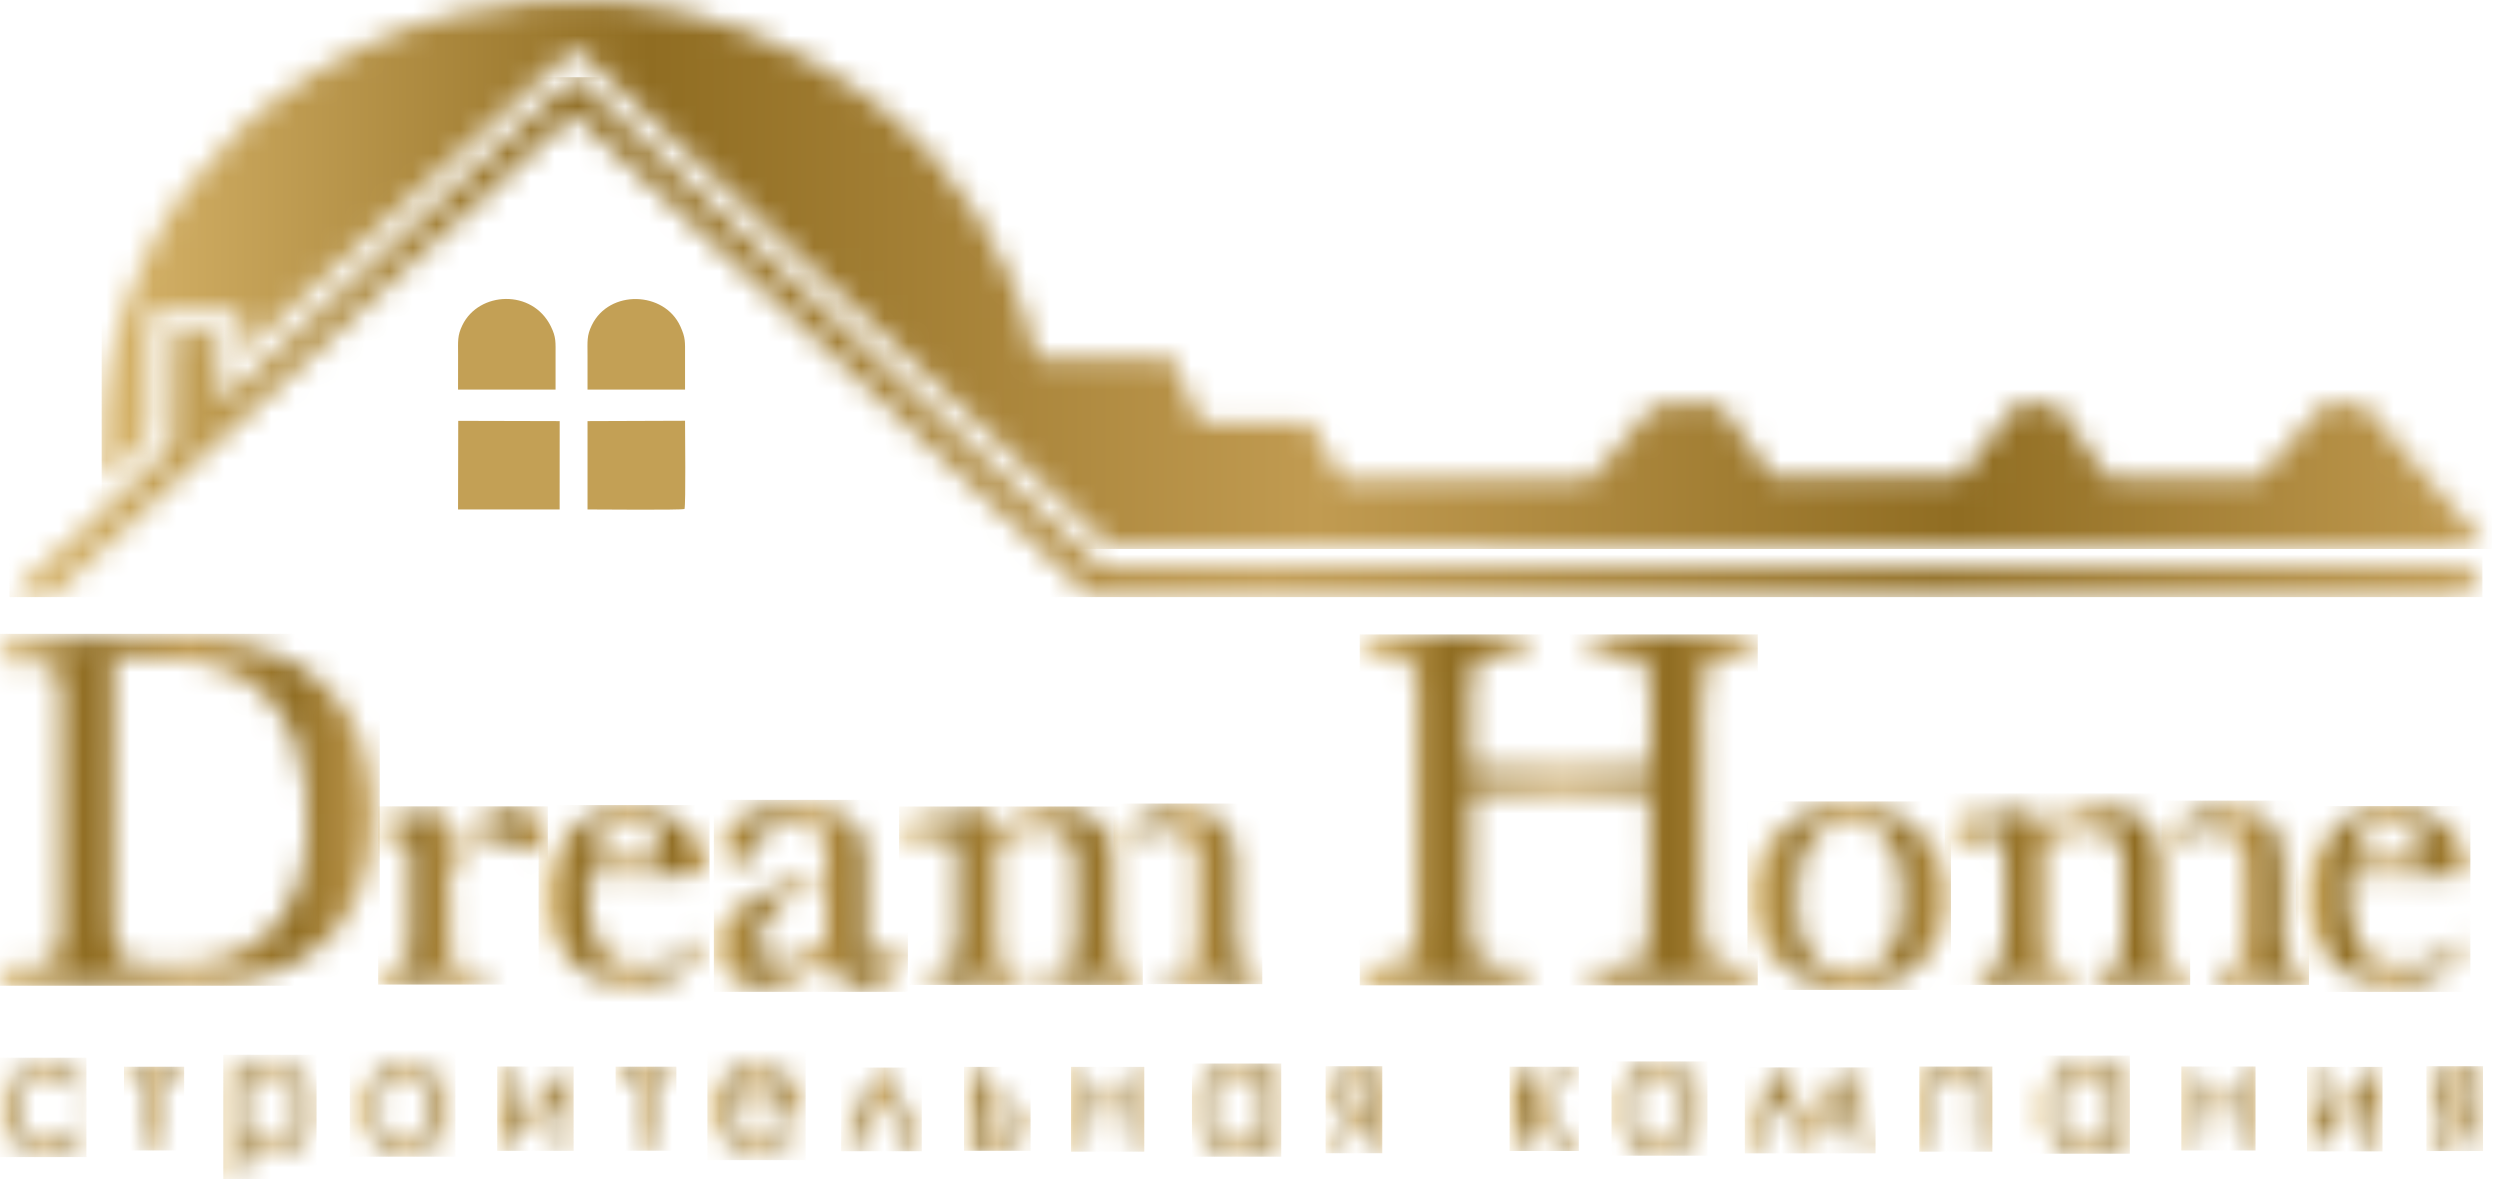 <?xml version="1.0" encoding="UTF-8"?> <svg xmlns="http://www.w3.org/2000/svg" width="106" height="50" viewBox="0 0 106 50" fill="none"><mask id="mask0_117_256" style="mask-type:luminance" maskUnits="userSpaceOnUse" x="4" y="0" width="102" height="24"><path d="M4.447 20.394C4.552 20.31 4.81 20.062 4.907 19.951C5.057 19.777 5.22 19.651 5.373 19.476C5.509 19.319 6.266 18.639 6.287 18.509L6.289 13.196H10.215L10.217 14.943C10.432 14.892 10.944 14.347 11.129 14.184C11.29 14.04 11.389 13.967 11.573 13.786L12.887 12.573C13.197 12.307 13.475 12.014 13.774 11.743C14.078 11.471 14.352 11.209 14.663 10.945C14.944 10.706 15.255 10.376 15.53 10.13C16.724 9.065 17.878 7.96 19.058 6.889L23.469 2.847C23.774 2.564 24.078 2.317 24.377 2.028C24.486 2.183 24.889 2.521 25.049 2.672L27.193 4.638C27.422 4.85 27.68 5.065 27.89 5.288C28.561 5.995 29.337 6.608 30.034 7.287C30.841 8.071 32.165 9.2 32.879 9.93C33.395 10.458 33.826 10.805 34.286 11.252L35.002 11.913C35.73 12.552 36.422 13.235 37.133 13.891L38.803 15.459C38.807 15.463 38.815 15.472 38.819 15.476C38.854 15.509 38.864 15.523 38.901 15.556C39.027 15.67 39.124 15.764 39.254 15.876L41.404 17.869C42.31 18.727 43.348 19.703 44.239 20.52C45.203 21.403 46.112 22.224 47.08 23.159C47.191 23.208 76.156 23.171 76.16 23.171C81.023 23.171 85.888 23.18 90.753 23.171L104.407 23.167C105.329 23.167 105.651 23.279 104.7 22.307L102.466 19.742C102.356 19.602 102.243 19.497 102.136 19.369C101.917 19.111 101.694 18.859 101.5 18.628C101.294 18.381 101.067 18.123 100.859 17.896L100.196 17.149H98.57C98.461 17.186 97.287 18.566 97.186 18.678L95.806 20.239L89.394 20.238C89.305 20.041 87.303 17.291 87.2 17.151L85.542 17.149C85.424 17.233 85.319 17.38 85.232 17.504L83.415 19.839C83.317 19.963 83.233 20.149 83.074 20.206H75.145C74.999 19.947 74.784 19.709 74.605 19.449C74.163 18.806 73.65 18.178 73.21 17.531C73.117 17.392 73.01 17.262 72.919 17.153C72.203 17.182 71.427 17.159 70.705 17.157C69.833 17.157 70.278 17.143 69.418 18.022C69.1 18.346 67.576 20.273 67.404 20.303H56.87C56.797 20.085 55.731 18.154 55.582 17.966C54.489 17.943 52.089 18.034 51.208 17.935C50.674 17.875 50.691 17.456 50.344 16.685C50.162 16.282 49.83 15.569 49.717 15.191L43.954 15.187C43.882 15.071 43.544 13.662 43.457 13.402C43.263 12.818 43.048 12.276 42.819 11.721C42.178 10.171 40.841 7.995 39.646 6.746C39.584 6.682 39.574 6.662 39.523 6.6C39.473 6.542 39.419 6.501 39.372 6.449L39.077 6.138C38.683 5.705 38.316 5.383 37.876 4.984C37.466 4.611 37.014 4.269 36.554 3.943C33.529 1.799 29.991 0.382 26.133 0.074C23.795 -0.114 21.744 0.06 19.522 0.545C16.518 1.199 13.77 2.606 11.459 4.39C11.344 4.479 11.245 4.549 11.142 4.644L10.182 5.471C8.561 7.021 7.147 8.822 6.192 10.819C4.799 13.73 4.31 16.173 4.346 19.352C4.348 19.538 4.358 19.693 4.372 19.872C4.385 20.017 4.362 20.204 4.409 20.332C4.428 20.378 4.436 20.378 4.447 20.394Z" fill="white"></path></mask><g mask="url(#mask0_117_256)"><path d="M105.649 -0.118H4.311V23.276H105.649V-0.118Z" fill="url(#paint0_linear_117_256)"></path></g><mask id="mask1_117_256" style="mask-type:luminance" maskUnits="userSpaceOnUse" x="0" y="3" width="106" height="23"><path d="M9.256 16.895L9.242 14.073L7.317 14.046L7.263 18.878C7.088 19.024 7.015 19.121 6.867 19.276L5.6 20.5C4.434 21.548 3.289 22.658 2.119 23.689L0.626 25.09C0.512 25.203 0.475 25.187 0.401 25.317L2.192 25.315C2.359 25.125 2.615 24.948 2.854 24.675L6.314 21.461C6.545 21.259 6.768 21.083 7.003 20.836C7.362 20.456 7.977 19.916 8.375 19.548L14.633 13.782C14.736 13.687 14.862 13.545 14.952 13.464C15.078 13.351 15.179 13.258 15.305 13.142L18.769 9.938C18.895 9.823 18.978 9.742 19.112 9.637L21.202 7.722C21.301 7.634 21.441 7.475 21.538 7.386L23.632 5.471C23.754 5.362 23.849 5.246 23.968 5.137C24.092 5.026 24.195 4.923 24.319 4.821C24.662 5.001 40.775 20.18 40.777 20.182L45.566 24.653C45.704 24.783 46.129 25.228 46.282 25.276L104.465 25.274C104.686 25.006 104.89 24.574 105.08 24.255C105.257 23.955 104.845 24.102 104.405 24.091L46.903 24.058C46.616 24.032 46.531 23.881 46.387 23.751C46.238 23.617 46.11 23.499 45.966 23.361L43.48 21.065C43.191 20.801 42.929 20.553 42.644 20.285C40.977 18.717 39.308 17.215 37.658 15.643L36.011 14.091C34.883 13.086 33.801 12.036 32.687 11.015C32.564 10.902 32.421 10.741 32.277 10.619L31.023 9.449C30.892 9.321 30.758 9.202 30.618 9.08L29.36 7.914C28.794 7.402 28.278 6.932 27.705 6.371L25.21 4.05C24.977 3.829 24.62 3.439 24.358 3.272C24.187 3.379 23.156 4.361 22.953 4.541L19.675 7.559C18.726 8.401 17.824 9.307 16.875 10.146C16.246 10.704 15.631 11.275 15.014 11.855C14.701 12.15 14.393 12.41 14.071 12.699L12.673 13.994C12.359 14.252 12.047 14.588 11.734 14.871L9.856 16.598C9.704 16.736 9.57 16.901 9.256 16.895Z" fill="white"></path></mask><g mask="url(#mask1_117_256)"><path d="M105.255 3.274H0.401V25.317H105.255V3.274Z" fill="url(#paint1_linear_117_256)"></path></g><mask id="mask2_117_256" style="mask-type:luminance" maskUnits="userSpaceOnUse" x="57" y="26" width="18" height="16"><path d="M58.473 27.758C59.796 27.76 60.049 28.174 60.049 29.39V39.297C60.049 40.426 59.583 40.929 58.51 40.948C57.794 40.96 57.683 40.743 57.683 41.48C57.683 41.777 57.811 41.767 57.986 41.769L64.38 41.767C64.731 41.767 64.679 41.645 64.679 41.218C64.679 40.648 64.124 41.135 63.163 40.863C62.368 40.638 62.35 39.986 62.35 39.101L62.377 33.601C62.876 33.551 69.771 33.572 69.915 33.613C69.922 34.795 70.021 39.072 69.864 40.011C69.806 40.349 69.666 40.605 69.439 40.748C69.156 40.925 68.808 40.915 68.411 40.925C68.203 40.931 67.993 40.927 67.784 40.929C67.429 40.933 67.481 41.115 67.481 41.478C67.481 41.775 67.609 41.765 67.786 41.767L74.18 41.765C74.531 41.765 74.477 41.641 74.477 41.216C74.477 40.925 74.405 40.913 74.104 40.944C71.923 41.17 72.204 39.553 72.204 37.826L72.195 31.828C72.195 30.943 72.125 29.472 72.296 28.666C72.472 27.844 73.155 27.686 73.936 27.747C74.494 27.791 74.477 27.873 74.477 27.168C74.477 26.916 74.357 26.904 74.18 26.893L67.786 26.897C67.423 26.897 67.481 27.017 67.481 27.494C67.481 27.861 67.644 27.764 68.446 27.801C69.67 27.857 70.019 27.865 69.986 30.102L69.926 32.581H62.368C62.352 32.111 62.321 29.241 62.373 28.963C62.566 27.917 62.628 27.851 64.033 27.785C64.679 27.754 64.679 27.881 64.679 27.166C64.679 26.914 64.561 26.901 64.382 26.891L57.821 26.912C57.706 27.025 57.654 27.393 57.689 27.613C57.728 27.861 58.048 27.758 58.473 27.758Z" fill="white"></path></mask><g mask="url(#mask2_117_256)"><path d="M74.529 26.899H57.652V41.779H74.529V26.899Z" fill="url(#paint2_linear_117_256)"></path></g><mask id="mask3_117_256" style="mask-type:luminance" maskUnits="userSpaceOnUse" x="0" y="26" width="16" height="16"><path d="M0.11 40.937C-0.036 41.09 -0.034 41.579 0.114 41.732C0.232 41.795 8.134 41.754 8.478 41.754C10.253 41.754 11.895 41.296 13.248 40.351C13.459 40.205 13.636 40.075 13.805 39.897C13.987 39.708 13.991 39.772 14.197 39.516C14.247 39.456 14.28 39.437 14.327 39.38C15.629 37.801 16.1 35.54 15.734 33.044C15.386 30.654 14.187 29.068 12.545 28.15C10.265 26.875 8.064 26.939 5.52 27.021C4.193 27.064 2.852 27.133 1.527 27.192C-0.156 27.269 0.05 27.153 0.05 27.795C0.05 28.193 0.145 28.119 0.762 28.119C1.074 28.119 1.509 28.094 1.798 28.158C2.406 28.292 2.538 28.787 2.538 29.425V39.266C2.54 41.591 1.247 40.702 0.11 40.937ZM4.831 27.869C6.597 27.869 8.21 27.82 9.7 28.472C12.654 29.765 13.232 32.794 13.007 35.693C12.753 38.983 10.89 40.781 7.504 40.904C4.69 41.007 4.816 40.492 4.816 38.224C4.818 37.925 4.781 28.181 4.831 27.869Z" fill="white"></path></mask><g mask="url(#mask3_117_256)"><path d="M16.101 26.875H-0.152V41.795H16.101V26.875Z" fill="url(#paint3_linear_117_256)"></path></g><mask id="mask4_117_256" style="mask-type:luminance" maskUnits="userSpaceOnUse" x="82" y="34" width="11" height="8"><path d="M83.881 41.608C84.044 41.758 84.483 41.701 84.774 41.701H86.825C87.126 41.701 87.586 41.756 87.753 41.61C87.757 41.604 87.9 40.989 87.615 40.941C87.442 40.913 86.682 41.055 86.676 40.44V35.994C86.792 35.94 86.903 35.54 87.615 35.315C87.99 35.197 88.422 35.132 88.849 35.175C89.734 35.266 90.01 35.891 90.021 36.755C90.031 37.645 90.021 38.538 90.021 39.427C90.021 40.527 90.105 40.968 89.15 40.937C88.902 40.929 88.919 40.933 88.863 41.02C88.787 41.16 88.809 41.437 88.847 41.608C88.938 41.758 90.526 41.697 90.784 41.697C91.12 41.697 91.457 41.697 91.791 41.697C92.086 41.697 92.552 41.758 92.717 41.604C92.721 41.597 92.862 40.995 92.581 40.939C92.302 40.884 91.683 41.137 91.679 40.308C91.675 39.743 91.671 39.177 91.667 38.614C91.661 38.061 91.653 37.506 91.65 36.951C91.646 36.328 91.706 35.99 91.432 35.466C90.477 33.64 87.662 34.001 86.66 35.309C86.495 35.105 86.563 34.482 86.233 34.277C85.991 34.129 84.987 34.719 83.949 34.622C83.627 34.593 83.286 34.583 83.02 34.719C82.455 35.01 82.668 35.911 83.412 35.802C83.662 35.765 83.856 35.488 84.124 35.429C84.44 35.358 84.819 35.462 84.925 35.666C85.075 35.965 85.015 38.233 85.015 38.643C85.015 39.602 85.228 41.078 84.217 40.956C84.033 40.933 83.901 40.904 83.864 41.088C83.839 41.212 83.854 41.486 83.881 41.608Z" fill="white"></path></mask><g mask="url(#mask4_117_256)"><path d="M92.864 33.64H82.457V41.761H92.864V33.64Z" fill="url(#paint4_linear_117_256)"></path></g><mask id="mask5_117_256" style="mask-type:luminance" maskUnits="userSpaceOnUse" x="38" y="34" width="11" height="8"><path d="M39.477 41.612C39.64 41.752 40.08 41.701 40.373 41.701H42.423C42.721 41.701 43.183 41.763 43.35 41.606C43.354 41.6 43.492 40.993 43.214 40.941C43.055 40.913 42.279 41.057 42.273 40.44V35.885C42.539 35.765 42.706 35.484 43.214 35.315C43.575 35.193 44.035 35.134 44.45 35.177C45.347 35.27 45.601 35.889 45.619 36.757C45.638 37.642 45.619 38.544 45.619 39.431C45.619 40.506 45.725 40.972 44.749 40.941C44.514 40.933 44.518 40.929 44.46 41.02C44.45 41.036 44.268 41.655 44.617 41.699L47.392 41.701C47.693 41.701 48.149 41.763 48.316 41.604C48.32 41.597 48.456 41.003 48.18 40.944C47.93 40.89 47.282 41.144 47.276 40.31L47.245 36.953C47.241 36.328 47.299 35.99 47.026 35.47C46.657 34.766 45.877 34.197 44.716 34.238C44.175 34.257 43.676 34.385 43.272 34.591C42.941 34.758 42.401 35.018 42.271 35.237C42.122 35.061 42.24 34.748 41.811 34.253C41.639 34.236 40.734 34.519 40.212 34.593C39.648 34.673 38.893 34.484 38.516 34.789C38.122 35.107 38.254 35.835 38.949 35.812C39.261 35.802 39.809 35.125 40.395 35.532C40.707 35.748 40.614 36.743 40.614 37.182C40.614 37.801 40.614 38.42 40.614 39.039C40.614 39.59 40.68 40.277 40.428 40.721C40.294 40.958 40.086 40.991 39.731 40.948C39.362 40.9 39.415 41.323 39.477 41.612Z" fill="white"></path></mask><g mask="url(#mask5_117_256)"><path d="M48.454 34.195H38.122V41.761H48.454V34.195Z" fill="url(#paint5_linear_117_256)"></path></g><mask id="mask6_117_256" style="mask-type:luminance" maskUnits="userSpaceOnUse" x="30" y="34" width="9" height="8"><path d="M35.002 39.852C34.901 39.978 34.484 40.265 34.319 40.366C33.843 40.663 32.984 41.069 32.485 40.634C31.701 39.951 32.467 38.814 33.162 38.27L34.631 37.277L34.637 37.087C34.437 36.912 34.268 37.056 34.01 37.176C32.566 37.84 30.348 38.41 30.298 40.079C30.267 41.142 31.163 41.841 32.277 41.839C33.595 41.837 34.734 40.902 35.056 40.785C35.281 41.108 35.277 41.336 35.77 41.626C36.494 42.056 37.556 41.804 38.056 41.197C38.229 40.989 38.495 40.256 38.194 40.029C38.084 40.003 37.899 39.998 37.769 40.015C37.404 40.06 37.754 40.686 37.224 40.805C36.558 40.956 36.712 40.209 36.712 39.555C36.712 38.919 36.746 36.516 36.698 36.089C36.585 35.053 35.951 34.498 34.93 34.265C33.368 33.91 30.354 34.358 30.552 36.031C30.583 36.289 30.721 36.452 30.94 36.541C31.41 36.728 31.918 36.553 32.114 35.981C32.19 35.763 32.258 35.526 32.343 35.315C32.563 34.766 33.95 34.799 34.486 35.072C34.947 35.305 35.008 35.713 35.008 36.328C35.008 37.465 35.066 38.738 35.002 39.852Z" fill="white"></path></mask><g mask="url(#mask6_117_256)"><path d="M38.495 33.914H30.268V42.056H38.495V33.914Z" fill="url(#paint6_linear_117_256)"></path></g><mask id="mask7_117_256" style="mask-type:luminance" maskUnits="userSpaceOnUse" x="74" y="34" width="9" height="8"><path d="M78.028 34.149C77.384 34.209 76.88 34.329 76.381 34.587C75.684 34.948 75.203 35.394 74.795 36.033C74.656 36.248 74.559 36.46 74.473 36.708C74.093 37.797 74.215 38.942 74.739 39.947C75.145 40.723 76.092 41.468 77.004 41.732C77.561 41.892 78.211 41.973 78.841 41.917C79.942 41.822 80.986 41.393 81.634 40.622C81.789 40.438 81.931 40.287 82.069 40.054C82.185 39.86 82.302 39.615 82.383 39.369C82.721 38.358 82.67 37.032 82.094 36.107C81.267 34.777 79.833 33.98 78.028 34.149ZM80.656 38.711C80.586 39.522 80.384 40.193 79.915 40.64C79.441 41.096 78.638 41.302 77.751 41.096C76.105 40.714 76.109 38.676 76.218 37.341C76.282 36.563 76.53 35.847 76.953 35.414C77.549 34.803 79.744 34.316 80.444 36.318C80.697 37.044 80.724 37.917 80.656 38.711Z" fill="white"></path></mask><g mask="url(#mask7_117_256)"><path d="M82.721 33.98H74.091V41.973H82.721V33.98Z" fill="url(#paint7_linear_117_256)"></path></g><mask id="mask8_117_256" style="mask-type:luminance" maskUnits="userSpaceOnUse" x="97" y="34" width="8" height="8"><path d="M104.538 39.914C104.406 39.811 104.294 39.788 104.17 39.959C103.892 40.343 103.739 40.564 103.108 40.789C102.464 41.018 101.49 41.059 100.875 40.785C99.551 40.197 99.594 38.286 99.594 37.112C99.947 37.112 104.416 37.133 104.527 37.1C104.744 37.034 104.651 36.532 104.599 36.312C104.445 35.651 104.187 35.488 103.844 35.132C103.586 34.863 103.007 34.541 102.631 34.413C102.107 34.236 101.507 34.182 100.896 34.259C99.712 34.403 98.938 35.053 98.462 35.719C97.343 37.283 97.484 39.823 99.274 41.115C100.477 41.983 102.462 42.062 103.754 41.075C103.96 40.915 104.616 40.325 104.538 39.914ZM99.697 36.413C99.687 35.68 100.459 35.037 101.21 34.968C101.666 34.927 102.138 35.109 102.406 35.305C102.741 35.546 102.823 35.883 102.728 36.419L99.697 36.413Z" fill="white"></path></mask><g mask="url(#mask8_117_256)"><path d="M104.744 34.18H97.345V42.058H104.744V34.18Z" fill="url(#paint8_linear_117_256)"></path></g><mask id="mask9_117_256" style="mask-type:luminance" maskUnits="userSpaceOnUse" x="23" y="34" width="8" height="8"><path d="M29.876 39.912C29.741 39.807 29.63 39.79 29.508 39.959C29.461 40.025 29.438 40.077 29.389 40.141C29.182 40.417 28.84 40.646 28.444 40.787C27.802 41.014 26.826 41.057 26.211 40.782C24.889 40.193 24.932 38.282 24.932 37.11C25.285 37.11 29.752 37.131 29.865 37.098C30.084 37.034 29.991 36.528 29.938 36.307C29.88 36.062 29.768 35.823 29.645 35.639C29.438 35.334 29.218 35.136 28.924 34.913C28.176 34.343 27.22 34.135 26.236 34.253C23.963 34.525 22.838 36.702 23.148 38.738C23.562 41.455 26.816 42.683 29.094 41.069C29.298 40.927 29.954 40.318 29.876 39.912ZM25.035 36.413C25.027 35.678 25.797 35.037 26.548 34.971C27.002 34.929 27.478 35.113 27.746 35.305C28.083 35.546 28.163 35.883 28.068 36.419L25.035 36.413Z" fill="white"></path></mask><g mask="url(#mask9_117_256)"><path d="M30.084 34.137H22.836V42.685H30.084V34.137Z" fill="url(#paint9_linear_117_256)"></path></g><mask id="mask10_117_256" style="mask-type:luminance" maskUnits="userSpaceOnUse" x="16" y="34" width="8" height="8"><path d="M16.111 35.455C16.429 35.534 16.788 35.396 17.137 35.575C17.424 35.724 17.358 36.093 17.358 36.462C17.358 37.191 17.358 37.919 17.358 38.645C17.358 40.506 17.646 41.061 16.378 40.977C16.171 40.962 16.066 40.995 16.054 41.185C16.039 41.377 16.043 41.552 16.109 41.684C16.373 41.744 20.153 41.744 20.409 41.682C20.473 41.55 20.492 41.257 20.446 41.08C20.32 40.818 19.543 41.148 19.206 40.834C19.031 40.669 19.117 39.728 19.117 39.427C19.117 38.825 19 37.403 19.076 36.922C19.462 37.036 19.425 36.14 19.965 35.734C20.778 35.123 21.044 35.4 21.756 35.837C21.897 35.924 22.161 36.101 22.375 36.099C22.759 36.093 23.229 35.616 23.147 35.183C23.069 34.764 22.666 34.484 22.266 34.35C21.785 34.189 21.201 34.302 20.795 34.49C20.279 34.729 19.904 35.076 19.594 35.451L19.062 36.186C19.002 35.654 18.953 34.62 18.639 34.251C18.478 34.236 17.485 34.535 17.065 34.612C16.276 34.758 16.058 34.636 16.054 35.028C16.05 35.235 16.033 35.309 16.111 35.455Z" fill="white"></path></mask><g mask="url(#mask10_117_256)"><path d="M23.228 34.189H16.034V41.746H23.228V34.189Z" fill="url(#paint10_linear_117_256)"></path></g><path fill-rule="evenodd" clip-rule="evenodd" d="M19.421 21.601H23.729L23.731 17.855L19.429 17.844L19.421 21.601Z" fill="#C3A055"></path><mask id="mask11_117_256" style="mask-type:luminance" maskUnits="userSpaceOnUse" x="91" y="34" width="7" height="8"><path d="M97.818 41.626C97.902 41.525 97.882 41.385 97.88 41.22C97.878 41.051 97.855 40.956 97.694 40.937C97.298 40.896 97.108 40.978 96.949 40.684C96.557 39.961 97.141 36.693 96.584 35.42C95.955 33.984 93.815 33.943 92.505 34.816C92.299 34.954 91.828 35.276 91.719 35.482C91.649 35.616 91.727 35.759 91.892 35.752C91.983 35.748 92.291 35.519 92.52 35.418C93.227 35.105 94.178 34.985 94.797 35.565C95.235 35.975 95.16 36.404 95.16 37.081C95.16 37.711 95.16 38.342 95.16 38.971C95.16 40.749 95.365 40.816 94.327 40.96C94.183 40.981 94.036 40.983 93.987 41.098C93.947 41.187 93.947 41.48 93.989 41.569C94.075 41.758 94.62 41.676 94.849 41.676C95.367 41.678 97.661 41.732 97.818 41.626Z" fill="white"></path></mask><g mask="url(#mask11_117_256)"><path d="M97.902 33.945H91.651V41.76H97.902V33.945Z" fill="url(#paint11_linear_117_256)"></path></g><mask id="mask12_117_256" style="mask-type:luminance" maskUnits="userSpaceOnUse" x="47" y="34" width="7" height="8"><path d="M49.676 41.659C49.793 41.688 53.301 41.73 53.414 41.624C53.511 41.507 53.523 41.03 53.371 40.958C53.177 40.867 52.929 41.042 52.657 40.811C52.323 40.527 52.418 39.836 52.418 39.363C52.418 38.705 52.453 36.609 52.376 36.111C52.228 35.148 51.712 34.544 50.782 34.325C49.692 34.069 48.725 34.409 48.021 34.87C47.852 34.981 47.435 35.313 47.344 35.441C47.212 35.627 47.355 35.897 47.687 35.664C48.869 34.843 50.672 35.004 50.751 36.332C50.812 37.368 50.755 38.569 50.755 39.623C50.755 39.887 50.767 40.176 50.753 40.438C50.738 40.712 50.633 40.82 50.363 40.884C50.227 40.917 49.725 40.977 49.647 41.026C49.507 41.119 49.511 41.538 49.676 41.659Z" fill="white"></path></mask><g mask="url(#mask12_117_256)"><path d="M53.521 34.069H47.21V41.727H53.521V34.069Z" fill="url(#paint12_linear_117_256)"></path></g><path fill-rule="evenodd" clip-rule="evenodd" d="M24.911 21.601C25.413 21.601 28.827 21.634 29.023 21.581C29.081 21.393 29.046 18.304 29.046 17.84L24.911 17.855V21.601Z" fill="#C3A055"></path><path fill-rule="evenodd" clip-rule="evenodd" d="M24.911 16.518H29.046C29.046 16.039 29.046 15.562 29.046 15.084C29.046 14.475 29.07 14.331 28.846 13.835C28.167 12.342 25.833 12.263 25.093 13.788C24.874 14.238 24.911 14.475 24.911 15.051C24.911 15.54 24.911 16.029 24.911 16.518Z" fill="#C3A055"></path><path fill-rule="evenodd" clip-rule="evenodd" d="M19.421 16.518H23.556C23.556 16.039 23.556 15.562 23.556 15.084C23.556 14.502 23.585 14.304 23.356 13.838C22.57 12.241 20.302 12.352 19.605 13.788C19.386 14.238 19.423 14.475 19.423 15.051C19.421 15.54 19.421 16.029 19.421 16.518Z" fill="#C3A055"></path><mask id="mask13_117_256" style="mask-type:luminance" maskUnits="userSpaceOnUse" x="9" y="45" width="5" height="5"><path d="M10.234 48.356C10.36 48.387 10.519 48.55 10.649 48.623C11.808 49.268 13.424 48.505 13.407 46.96C13.391 45.546 11.771 44.721 10.626 45.41C10.459 45.511 10.344 45.652 10.236 45.693L10.218 45.272C10.049 45.239 9.813 45.235 9.634 45.278L9.646 49.97C9.811 50.011 10.049 50.007 10.228 49.976L10.234 48.356ZM11.154 45.775C11.965 45.522 12.576 46.099 12.749 46.689C12.966 47.424 12.407 48.119 11.86 48.264C10.22 48.703 9.467 46.304 11.154 45.775Z" fill="white"></path></mask><g mask="url(#mask13_117_256)"><path d="M13.422 44.721H9.467V50.011H13.422V44.721Z" fill="url(#paint13_linear_117_256)"></path></g><mask id="mask14_117_256" style="mask-type:luminance" maskUnits="userSpaceOnUse" x="73" y="45" width="7" height="4"><path d="M74.58 48.742C74.66 48.587 74.725 48.352 74.788 48.171C74.898 47.855 75.31 46.562 75.401 46.452C75.523 46.584 75.936 47.399 76.049 47.62C76.158 47.834 76.249 48.01 76.373 48.222C76.53 48.49 76.596 48.759 76.765 48.748C76.918 48.74 76.94 48.571 76.996 48.47L78.096 46.45C78.236 46.58 78.626 47.948 78.723 48.189C78.876 48.573 78.785 48.903 79.513 48.74C79.525 48.647 78.529 45.685 78.333 45.262L78.096 45.264L76.767 47.737C76.66 47.682 76.478 47.259 76.41 47.131C76.293 46.912 76.183 46.718 76.076 46.508C75.954 46.271 75.541 45.427 75.401 45.255L75.172 45.278L74.116 48.294C74.087 48.379 74.062 48.443 74.033 48.517C74.021 48.552 74.004 48.581 74 48.625C73.98 48.847 74.378 48.783 74.58 48.742Z" fill="white"></path></mask><g mask="url(#mask14_117_256)"><path d="M79.523 45.258H73.98V48.903H79.523V45.258Z" fill="url(#paint14_linear_117_256)"></path></g><mask id="mask15_117_256" style="mask-type:luminance" maskUnits="userSpaceOnUse" x="30" y="45" width="4" height="4"><path d="M30.837 47.125C31.41 47.09 33.666 47.164 33.921 47.094C34.157 44.981 30.814 44.325 30.249 46.582C29.991 47.614 30.688 48.552 31.495 48.773C33.024 49.192 33.859 47.938 33.795 47.742C33.771 47.665 33.492 47.539 33.36 47.523C33.352 47.529 33.342 47.537 33.337 47.541C33.075 47.764 33.16 47.87 32.789 48.103C31.928 48.643 30.849 48.082 30.837 47.125ZM30.915 46.582C30.973 46.122 31.495 45.73 32.066 45.726C32.619 45.722 33.222 46.099 33.232 46.59L30.915 46.582Z" fill="white"></path></mask><g mask="url(#mask15_117_256)"><path d="M34.159 44.325H29.993V49.19H34.159V44.325Z" fill="url(#paint15_linear_117_256)"></path></g><mask id="mask16_117_256" style="mask-type:luminance" maskUnits="userSpaceOnUse" x="86" y="45" width="5" height="4"><path d="M89.709 45.701C89.577 45.633 89.454 45.486 89.297 45.396C89.144 45.307 88.993 45.245 88.793 45.204C86.592 44.756 85.62 47.818 87.642 48.697C88.15 48.918 88.81 48.907 89.315 48.606C89.474 48.511 89.584 48.396 89.705 48.323C89.72 48.47 89.691 48.67 89.749 48.728C89.821 48.798 90.209 48.761 90.306 48.738L90.291 45.28C90.134 45.233 89.86 45.229 89.742 45.286C89.697 45.39 89.716 45.559 89.709 45.701ZM87.168 47.265C87.017 46.512 87.58 45.848 88.18 45.749C88.996 45.614 89.612 46.13 89.724 46.776C90.025 48.523 87.485 48.849 87.168 47.265Z" fill="white"></path></mask><g mask="url(#mask16_117_256)"><path d="M90.306 44.756H85.62V48.918H90.306V44.756Z" fill="url(#paint16_linear_117_256)"></path></g><mask id="mask17_117_256" style="mask-type:luminance" maskUnits="userSpaceOnUse" x="50" y="45" width="5" height="4"><path d="M53.723 45.693C53.633 45.654 53.457 45.482 53.337 45.408C52.851 45.111 52.176 45.093 51.66 45.322C51.043 45.594 50.56 46.205 50.554 46.958C50.542 48.222 51.642 49.044 52.809 48.81C53.005 48.771 53.166 48.703 53.313 48.623C53.447 48.548 53.602 48.389 53.727 48.354L53.734 48.656C53.763 48.827 54.177 48.771 54.324 48.74L54.309 45.278C54.144 45.235 53.909 45.239 53.736 45.274L53.723 45.693ZM51.184 47.265C51.039 46.547 51.576 45.852 52.197 45.749C53.063 45.606 53.581 46.116 53.738 46.782C53.911 47.521 53.329 48.177 52.752 48.278C51.902 48.425 51.307 47.878 51.184 47.265Z" fill="white"></path></mask><g mask="url(#mask17_117_256)"><path d="M54.324 45.093H50.54V49.045H54.324V45.093Z" fill="url(#paint17_linear_117_256)"></path></g><mask id="mask18_117_256" style="mask-type:luminance" maskUnits="userSpaceOnUse" x="15" y="45" width="5" height="4"><path d="M15.319 47.401C15.505 48.276 16.4 49.048 17.593 48.81C18.447 48.641 19.312 47.706 19.021 46.603C18.383 44.176 14.828 45.084 15.319 47.401ZM15.922 47.23C15.804 46.483 16.33 45.846 16.951 45.749C17.719 45.631 18.336 46.178 18.435 46.797C18.709 48.495 16.184 48.874 15.922 47.23Z" fill="white"></path></mask><g mask="url(#mask18_117_256)"><path d="M19.31 44.176H14.829V49.045H19.31V44.176Z" fill="url(#paint18_linear_117_256)"></path></g><mask id="mask19_117_256" style="mask-type:luminance" maskUnits="userSpaceOnUse" x="68" y="45" width="5" height="4"><path d="M68.512 47.333C68.673 48.27 69.544 49.002 70.744 48.821C71.675 48.68 72.395 47.762 72.224 46.685C72.073 45.734 71.126 45.004 70.041 45.191C69.065 45.363 68.329 46.262 68.512 47.333ZM70.064 45.778C70.815 45.542 71.483 46.143 71.603 46.71C71.768 47.49 71.318 48.109 70.678 48.255C69.073 48.627 68.392 46.3 70.064 45.778Z" fill="white"></path></mask><g mask="url(#mask19_117_256)"><path d="M72.396 45.004H68.329V49.002H72.396V45.004Z" fill="url(#paint19_linear_117_256)"></path></g><mask id="mask20_117_256" style="mask-type:luminance" maskUnits="userSpaceOnUse" x="21" y="45" width="4" height="4"><path d="M21.142 48.73C21.173 48.746 21.159 48.783 21.27 48.746C21.352 48.719 22.887 47.18 23.024 47.048C23.137 46.939 23.226 46.852 23.339 46.743C23.504 46.582 23.529 46.52 23.682 46.462L23.684 48.59C23.684 48.765 23.735 48.763 23.909 48.763C24.241 48.763 24.288 48.796 24.288 48.59C24.288 48.028 24.317 45.645 24.274 45.28C24.082 45.229 24.006 45.383 23.898 45.489L22.347 47.005C22.225 47.125 21.846 47.544 21.705 47.572L21.691 45.27C21.513 45.253 21.282 45.22 21.121 45.284C21.08 45.749 21.109 47.923 21.109 48.556C21.109 48.676 21.099 48.647 21.142 48.73Z" fill="white"></path></mask><g mask="url(#mask20_117_256)"><path d="M24.321 45.22H21.082V48.796H24.321V45.22Z" fill="url(#paint20_linear_117_256)"></path></g><mask id="mask21_117_256" style="mask-type:luminance" maskUnits="userSpaceOnUse" x="97" y="45" width="4" height="4"><path d="M97.824 48.74C98.032 48.788 98.1 48.639 98.203 48.538L99.125 47.632C99.272 47.49 100.252 46.485 100.388 46.45L100.405 48.748C100.846 48.782 100.988 48.819 100.988 48.59C100.988 48.018 101.017 45.654 100.974 45.274C100.768 45.241 100.704 45.386 100.596 45.491L99.658 46.413C99.482 46.586 98.546 47.546 98.405 47.595L98.389 45.266C98.102 45.245 98.098 45.233 97.817 45.276L97.824 48.74Z" fill="white"></path></mask><g mask="url(#mask21_117_256)"><path d="M101.019 45.235H97.817V48.819H101.019V45.235Z" fill="url(#paint21_linear_117_256)"></path></g><mask id="mask22_117_256" style="mask-type:luminance" maskUnits="userSpaceOnUse" x="45" y="45" width="4" height="4"><path d="M46.036 47.147L47.893 47.156C47.899 47.449 47.841 48.55 47.922 48.73C48.047 48.794 48.307 48.775 48.47 48.748C48.514 48.567 48.516 45.486 48.474 45.272C48.309 45.243 48.066 45.235 47.897 45.282L47.884 46.588L46.036 46.578L46.019 45.276C45.85 45.241 45.615 45.239 45.448 45.276C45.409 45.484 45.417 47.958 45.429 48.559C45.429 48.587 45.429 48.629 45.435 48.656C45.466 48.829 45.887 48.769 46.032 48.744L46.036 47.147Z" fill="white"></path></mask><g mask="url(#mask22_117_256)"><path d="M48.518 45.235H45.411V48.831H48.518V45.235Z" fill="url(#paint22_linear_117_256)"></path></g><mask id="mask23_117_256" style="mask-type:luminance" maskUnits="userSpaceOnUse" x="92" y="45" width="4" height="4"><path d="M93.103 48.751C93.192 48.356 93.085 47.599 93.132 47.15C93.369 47.121 94.838 47.106 94.962 47.164C95.018 47.213 94.995 47.463 94.995 47.537L94.993 48.559C94.997 48.695 94.981 48.736 95.106 48.761C95.121 48.763 95.154 48.765 95.172 48.767C95.288 48.773 95.507 48.779 95.558 48.724C95.622 48.612 95.633 45.443 95.564 45.295C95.501 45.222 95.067 45.247 95.026 45.286C94.945 45.363 95.04 46.314 94.978 46.599L93.138 46.594C93.085 46.269 93.175 45.46 93.093 45.28C92.946 45.237 92.688 45.235 92.54 45.284C92.488 45.569 92.503 48.633 92.556 48.719C92.614 48.783 92.721 48.767 92.831 48.765C92.934 48.763 93.002 48.763 93.103 48.751Z" fill="white"></path></mask><g mask="url(#mask23_117_256)"><path d="M95.635 45.22H92.489V48.781H95.635V45.22Z" fill="url(#paint23_linear_117_256)"></path></g><mask id="mask24_117_256" style="mask-type:luminance" maskUnits="userSpaceOnUse" x="81" y="45" width="4" height="4"><path d="M81.453 48.728C81.543 48.777 81.535 48.763 81.665 48.765C82.076 48.769 82.016 48.763 82.014 48.455C82.01 47.834 81.981 46.25 82.022 45.806L83.869 45.812C83.92 46.31 83.796 48.499 83.908 48.732C83.939 48.763 84.422 48.831 84.465 48.689L84.479 48.528C84.479 48.46 84.477 48.392 84.477 48.323L84.475 45.367C84.459 45.255 84.461 45.319 84.444 45.288C84.312 45.233 81.682 45.227 81.434 45.28C81.382 45.573 81.42 47.727 81.42 48.358L81.424 48.662C81.43 48.713 81.436 48.701 81.453 48.728Z" fill="white"></path></mask><g mask="url(#mask24_117_256)"><path d="M84.477 45.222H81.38V48.831H84.477V45.222Z" fill="url(#paint24_linear_117_256)"></path></g><mask id="mask25_117_256" style="mask-type:luminance" maskUnits="userSpaceOnUse" x="102" y="45" width="4" height="4"><path d="M105.233 45.286C105.067 45.21 104.242 45.241 103.997 45.262C103.07 45.338 102.891 46.219 103.153 46.694C103.388 47.118 103.65 47.061 103.832 47.232C103.72 47.469 103.483 47.775 103.341 47.987C103.248 48.125 102.881 48.577 102.897 48.759L103.473 48.753C103.695 48.509 104.236 47.591 104.453 47.271H104.663L104.682 48.742C104.801 48.769 105.206 48.806 105.241 48.709C105.28 48.604 105.276 45.464 105.261 45.363C105.247 45.262 105.245 45.311 105.233 45.286ZM104.651 46.741C104.116 46.774 103.627 46.788 103.638 46.246C103.648 45.726 104.166 45.738 104.663 45.779L104.651 46.741Z" fill="white"></path></mask><g mask="url(#mask25_117_256)"><path d="M105.28 45.208H102.88V48.804H105.28V45.208Z" fill="url(#paint25_linear_117_256)"></path></g><mask id="mask26_117_256" style="mask-type:luminance" maskUnits="userSpaceOnUse" x="56" y="45" width="3" height="4"><path d="M58.574 45.284C58.396 45.208 57.59 45.241 57.336 45.262C56.496 45.33 56.203 46.105 56.48 46.671C56.665 47.048 56.96 47.09 57.165 47.199C57.113 47.581 56.214 48.418 56.251 48.763C57 48.748 56.733 48.899 57.321 47.999C57.422 47.845 57.715 47.362 57.825 47.265L58 47.271L58.019 48.742C58.252 48.8 58.576 48.831 58.603 48.629V45.67C58.603 45.602 58.607 45.53 58.605 45.464L58.574 45.284ZM58.002 46.724C57.47 46.782 56.995 46.799 56.998 46.246C57 45.707 57.499 45.742 58.004 45.778L58.002 46.724Z" fill="white"></path></mask><g mask="url(#mask26_117_256)"><path d="M58.609 45.208H56.206V48.897H58.609V45.208Z" fill="url(#paint26_linear_117_256)"></path></g><mask id="mask27_117_256" style="mask-type:luminance" maskUnits="userSpaceOnUse" x="64" y="45" width="3" height="4"><path d="M65.141 46.856C65.333 46.627 65.762 46.293 66.016 46.07C66.154 45.949 66.837 45.414 66.835 45.276C66.717 45.264 66.158 45.227 66.084 45.262C65.898 45.466 65.595 45.699 65.36 45.907C65.193 46.054 64.78 46.469 64.615 46.52L64.603 45.274C64.295 45.239 64.312 45.235 64.008 45.28L64.014 48.742C64.301 48.771 64.33 48.779 64.613 48.736L64.625 47.265C64.77 47.284 64.904 47.463 65.063 47.618L66.228 48.757C66.416 48.761 66.8 48.8 66.944 48.724C66.934 48.565 66.845 48.532 66.742 48.433C66.501 48.206 65.195 46.999 65.141 46.856Z" fill="white"></path></mask><g mask="url(#mask27_117_256)"><path d="M66.942 45.229H64.006V48.802H66.942V45.229Z" fill="url(#paint27_linear_117_256)"></path></g><mask id="mask28_117_256" style="mask-type:luminance" maskUnits="userSpaceOnUse" x="0" y="45" width="4" height="4"><path d="M3.665 47.979C3.056 47.432 3.217 47.977 2.571 48.202C0.611 48.885 -0.187 46.244 1.585 45.771C1.926 45.681 2.28 45.72 2.567 45.821C2.924 45.947 3.005 46.099 3.223 46.304C3.355 46.287 3.586 46.141 3.659 46.044C3.607 45.726 3.139 45.431 2.794 45.305C1.525 44.847 0.036 45.567 0.001 46.995C-0.022 47.898 0.63 48.59 1.379 48.779C2.497 49.06 3.646 48.42 3.665 47.979Z" fill="white"></path></mask><g mask="url(#mask28_117_256)"><path d="M3.665 44.845H-0.187V49.06H3.665V44.845Z" fill="url(#paint28_linear_117_256)"></path></g><mask id="mask29_117_256" style="mask-type:luminance" maskUnits="userSpaceOnUse" x="40" y="45" width="4" height="4"><path d="M41.002 45.272C40.959 45.503 40.985 47.343 40.985 47.739C40.985 48.722 40.876 48.765 41.237 48.763C41.6 48.761 42.145 48.794 42.485 48.746C43.209 48.645 43.698 48.047 43.422 47.288C43.071 46.324 41.776 46.704 41.615 46.559C41.538 46.489 41.617 45.555 41.569 45.28C41.406 45.235 41.169 45.241 41.002 45.272ZM41.901 48.251L41.598 48.243L41.596 47.139C42.103 47.098 42.795 47.065 42.848 47.641C42.904 48.196 42.409 48.251 41.901 48.251Z" fill="white"></path></mask><g mask="url(#mask29_117_256)"><path d="M43.696 45.235H40.876V48.794H43.696V45.235Z" fill="url(#paint29_linear_117_256)"></path></g><mask id="mask30_117_256" style="mask-type:luminance" maskUnits="userSpaceOnUse" x="35" y="45" width="5" height="4"><path d="M37.094 47.017C37.137 46.925 37.179 46.826 37.222 46.724C37.323 46.481 37.298 46.52 37.389 46.483L38.262 48.284C38.497 48.769 38.338 48.815 39.062 48.748C39.087 48.552 38.757 47.989 38.691 47.839L37.876 46.114C37.825 46.002 37.515 45.332 37.461 45.264L37.286 45.272L36.048 47.865C35.97 48.037 35.666 48.579 35.687 48.751L36.271 48.746L37.094 47.017Z" fill="white"></path></mask><g mask="url(#mask30_117_256)"><path d="M39.083 45.264H35.663V48.812H39.083V45.264Z" fill="url(#paint30_linear_117_256)"></path></g><mask id="mask31_117_256" style="mask-type:luminance" maskUnits="userSpaceOnUse" x="5" y="45" width="3" height="4"><path d="M6.859 48.718C6.964 48.559 6.855 46.221 6.9 45.775C7.051 45.769 7.203 45.771 7.354 45.771C7.697 45.771 7.783 45.808 7.806 45.635L7.791 45.28C7.61 45.231 5.553 45.231 5.38 45.282C5.258 45.975 5.497 45.736 6.269 45.778C6.32 46.277 6.201 48.499 6.306 48.73C6.407 48.783 6.452 48.767 6.587 48.767C6.923 48.765 6.826 48.755 6.859 48.718Z" fill="white"></path></mask><g mask="url(#mask31_117_256)"><path d="M7.808 45.229H5.258V48.779H7.808V45.229Z" fill="url(#paint31_linear_117_256)"></path></g><mask id="mask32_117_256" style="mask-type:luminance" maskUnits="userSpaceOnUse" x="26" y="45" width="3" height="4"><path d="M27.044 48.74C27.201 48.777 27.474 48.788 27.591 48.73C27.672 48.656 27.614 46.064 27.633 45.78C28.303 45.697 28.678 46.035 28.54 45.282C28.369 45.225 26.345 45.229 26.126 45.274C26.112 45.363 26.102 45.548 26.11 45.635C26.135 45.879 26.397 45.728 27.024 45.775L27.044 48.74Z" fill="white"></path></mask><g mask="url(#mask32_117_256)"><path d="M28.679 45.227H26.102V48.79H28.679V45.227Z" fill="url(#paint32_linear_117_256)"></path></g><defs><linearGradient id="paint0_linear_117_256" x1="4.31" y1="11.58" x2="105.238" y2="11.58" gradientUnits="userSpaceOnUse"><stop stop-color="#D7B46A"></stop><stop offset="0.23" stop-color="#906D22"></stop><stop offset="0.51" stop-color="#C19B51"></stop><stop offset="0.78" stop-color="#906D22"></stop><stop offset="1" stop-color="#C19B51"></stop></linearGradient><linearGradient id="paint1_linear_117_256" x1="0.401" y1="14.295" x2="105.119" y2="14.295" gradientUnits="userSpaceOnUse"><stop stop-color="#D7B46A"></stop><stop offset="0.23" stop-color="#906D22"></stop><stop offset="0.51" stop-color="#C19B51"></stop><stop offset="0.78" stop-color="#906D22"></stop><stop offset="1" stop-color="#C19B51"></stop></linearGradient><linearGradient id="paint2_linear_117_256" x1="57.677" y1="34.339" x2="74.477" y2="34.339" gradientUnits="userSpaceOnUse"><stop stop-color="#D7B46A"></stop><stop offset="0.23" stop-color="#906D22"></stop><stop offset="0.51" stop-color="#C19B51"></stop><stop offset="0.78" stop-color="#906D22"></stop><stop offset="1" stop-color="#C19B51"></stop></linearGradient><linearGradient id="paint3_linear_117_256" x1="0" y1="34.334" x2="15.856" y2="34.334" gradientUnits="userSpaceOnUse"><stop stop-color="#D7B46A"></stop><stop offset="0.23" stop-color="#906D22"></stop><stop offset="0.51" stop-color="#C19B51"></stop><stop offset="0.78" stop-color="#906D22"></stop><stop offset="1" stop-color="#C19B51"></stop></linearGradient><linearGradient id="paint4_linear_117_256" x1="82.701" y1="37.701" x2="92.757" y2="37.701" gradientUnits="userSpaceOnUse"><stop stop-color="#D7B46A"></stop><stop offset="0.23" stop-color="#906D22"></stop><stop offset="0.51" stop-color="#C19B51"></stop><stop offset="0.78" stop-color="#906D22"></stop><stop offset="1" stop-color="#C19B51"></stop></linearGradient><linearGradient id="paint5_linear_117_256" x1="38.297" y1="37.978" x2="48.351" y2="37.978" gradientUnits="userSpaceOnUse"><stop stop-color="#D7B46A"></stop><stop offset="0.23" stop-color="#906D22"></stop><stop offset="0.51" stop-color="#C19B51"></stop><stop offset="0.78" stop-color="#906D22"></stop><stop offset="1" stop-color="#C19B51"></stop></linearGradient><linearGradient id="paint6_linear_117_256" x1="30.299" y1="37.986" x2="38.331" y2="37.986" gradientUnits="userSpaceOnUse"><stop stop-color="#D7B46A"></stop><stop offset="0.23" stop-color="#906D22"></stop><stop offset="0.51" stop-color="#C19B51"></stop><stop offset="0.78" stop-color="#906D22"></stop><stop offset="1" stop-color="#C19B51"></stop></linearGradient><linearGradient id="paint7_linear_117_256" x1="74.25" y1="37.976" x2="82.593" y2="37.976" gradientUnits="userSpaceOnUse"><stop stop-color="#D7B46A"></stop><stop offset="0.23" stop-color="#906D22"></stop><stop offset="0.51" stop-color="#C19B51"></stop><stop offset="0.78" stop-color="#906D22"></stop><stop offset="1" stop-color="#C19B51"></stop></linearGradient><linearGradient id="paint8_linear_117_256" x1="97.75" y1="38.118" x2="104.663" y2="38.118" gradientUnits="userSpaceOnUse"><stop stop-color="#D7B46A"></stop><stop offset="0.23" stop-color="#906D22"></stop><stop offset="0.51" stop-color="#C19B51"></stop><stop offset="0.78" stop-color="#906D22"></stop><stop offset="1" stop-color="#C19B51"></stop></linearGradient><linearGradient id="paint9_linear_117_256" x1="23.096" y1="38.41" x2="30.003" y2="38.41" gradientUnits="userSpaceOnUse"><stop stop-color="#D7B46A"></stop><stop offset="0.23" stop-color="#906D22"></stop><stop offset="0.51" stop-color="#C19B51"></stop><stop offset="0.78" stop-color="#906D22"></stop><stop offset="1" stop-color="#C19B51"></stop></linearGradient><linearGradient id="paint10_linear_117_256" x1="16.046" y1="37.967" x2="23.156" y2="37.967" gradientUnits="userSpaceOnUse"><stop stop-color="#D7B46A"></stop><stop offset="0.23" stop-color="#906D22"></stop><stop offset="0.51" stop-color="#C19B51"></stop><stop offset="0.78" stop-color="#906D22"></stop><stop offset="1" stop-color="#C19B51"></stop></linearGradient><linearGradient id="paint11_linear_117_256" x1="91.694" y1="37.852" x2="97.884" y2="37.852" gradientUnits="userSpaceOnUse"><stop stop-color="#D7B46A"></stop><stop offset="0.23" stop-color="#906D22"></stop><stop offset="0.51" stop-color="#C19B51"></stop><stop offset="0.78" stop-color="#906D22"></stop><stop offset="1" stop-color="#C19B51"></stop></linearGradient><linearGradient id="paint12_linear_117_256" x1="47.295" y1="37.899" x2="53.486" y2="37.899" gradientUnits="userSpaceOnUse"><stop stop-color="#D7B46A"></stop><stop offset="0.23" stop-color="#906D22"></stop><stop offset="0.51" stop-color="#C19B51"></stop><stop offset="0.78" stop-color="#906D22"></stop><stop offset="1" stop-color="#C19B51"></stop></linearGradient><linearGradient id="paint13_linear_117_256" x1="9.634" y1="47.366" x2="13.405" y2="47.366" gradientUnits="userSpaceOnUse"><stop stop-color="#D7B46A"></stop><stop offset="0.23" stop-color="#906D22"></stop><stop offset="0.51" stop-color="#C19B51"></stop><stop offset="0.78" stop-color="#906D22"></stop><stop offset="1" stop-color="#C19B51"></stop></linearGradient><linearGradient id="paint14_linear_117_256" x1="73.998" y1="47.08" x2="79.513" y2="47.08" gradientUnits="userSpaceOnUse"><stop stop-color="#D7B46A"></stop><stop offset="0.23" stop-color="#906D22"></stop><stop offset="0.51" stop-color="#C19B51"></stop><stop offset="0.78" stop-color="#906D22"></stop><stop offset="1" stop-color="#C19B51"></stop></linearGradient><linearGradient id="paint15_linear_117_256" x1="30.195" y1="46.758" x2="33.934" y2="46.758" gradientUnits="userSpaceOnUse"><stop stop-color="#D7B46A"></stop><stop offset="0.23" stop-color="#906D22"></stop><stop offset="0.51" stop-color="#C19B51"></stop><stop offset="0.78" stop-color="#906D22"></stop><stop offset="1" stop-color="#C19B51"></stop></linearGradient><linearGradient id="paint16_linear_117_256" x1="86.538" y1="46.838" x2="90.306" y2="46.838" gradientUnits="userSpaceOnUse"><stop stop-color="#D7B46A"></stop><stop offset="0.23" stop-color="#906D22"></stop><stop offset="0.51" stop-color="#C19B51"></stop><stop offset="0.78" stop-color="#906D22"></stop><stop offset="1" stop-color="#C19B51"></stop></linearGradient><linearGradient id="paint17_linear_117_256" x1="50.552" y1="47.069" x2="54.324" y2="47.069" gradientUnits="userSpaceOnUse"><stop stop-color="#D7B46A"></stop><stop offset="0.23" stop-color="#906D22"></stop><stop offset="0.51" stop-color="#C19B51"></stop><stop offset="0.78" stop-color="#906D22"></stop><stop offset="1" stop-color="#C19B51"></stop></linearGradient><linearGradient id="paint18_linear_117_256" x1="15.272" y1="46.612" x2="19.077" y2="46.612" gradientUnits="userSpaceOnUse"><stop stop-color="#D7B46A"></stop><stop offset="0.23" stop-color="#906D22"></stop><stop offset="0.51" stop-color="#C19B51"></stop><stop offset="0.78" stop-color="#906D22"></stop><stop offset="1" stop-color="#C19B51"></stop></linearGradient><linearGradient id="paint19_linear_117_256" x1="68.484" y1="47.003" x2="72.249" y2="47.003" gradientUnits="userSpaceOnUse"><stop stop-color="#D7B46A"></stop><stop offset="0.23" stop-color="#906D22"></stop><stop offset="0.51" stop-color="#C19B51"></stop><stop offset="0.78" stop-color="#906D22"></stop><stop offset="1" stop-color="#C19B51"></stop></linearGradient><linearGradient id="paint20_linear_117_256" x1="21.101" y1="47.009" x2="24.301" y2="47.009" gradientUnits="userSpaceOnUse"><stop stop-color="#D7B46A"></stop><stop offset="0.23" stop-color="#906D22"></stop><stop offset="0.51" stop-color="#C19B51"></stop><stop offset="0.78" stop-color="#906D22"></stop><stop offset="1" stop-color="#C19B51"></stop></linearGradient><linearGradient id="paint21_linear_117_256" x1="97.816" y1="47.026" x2="100.998" y2="47.026" gradientUnits="userSpaceOnUse"><stop stop-color="#D7B46A"></stop><stop offset="0.23" stop-color="#906D22"></stop><stop offset="0.51" stop-color="#C19B51"></stop><stop offset="0.78" stop-color="#906D22"></stop><stop offset="1" stop-color="#C19B51"></stop></linearGradient><linearGradient id="paint22_linear_117_256" x1="45.421" y1="47.032" x2="48.505" y2="47.032" gradientUnits="userSpaceOnUse"><stop stop-color="#D7B46A"></stop><stop offset="0.23" stop-color="#906D22"></stop><stop offset="0.51" stop-color="#C19B51"></stop><stop offset="0.78" stop-color="#906D22"></stop><stop offset="1" stop-color="#C19B51"></stop></linearGradient><linearGradient id="paint23_linear_117_256" x1="92.507" y1="47.002" x2="95.615" y2="47.002" gradientUnits="userSpaceOnUse"><stop stop-color="#D7B46A"></stop><stop offset="0.23" stop-color="#906D22"></stop><stop offset="0.51" stop-color="#C19B51"></stop><stop offset="0.78" stop-color="#906D22"></stop><stop offset="1" stop-color="#C19B51"></stop></linearGradient><linearGradient id="paint24_linear_117_256" x1="81.405" y1="47.025" x2="84.477" y2="47.025" gradientUnits="userSpaceOnUse"><stop stop-color="#D7B46A"></stop><stop offset="0.23" stop-color="#906D22"></stop><stop offset="0.51" stop-color="#C19B51"></stop><stop offset="0.78" stop-color="#906D22"></stop><stop offset="1" stop-color="#C19B51"></stop></linearGradient><linearGradient id="paint25_linear_117_256" x1="102.895" y1="47.006" x2="105.272" y2="47.006" gradientUnits="userSpaceOnUse"><stop stop-color="#D7B46A"></stop><stop offset="0.23" stop-color="#906D22"></stop><stop offset="0.51" stop-color="#C19B51"></stop><stop offset="0.78" stop-color="#906D22"></stop><stop offset="1" stop-color="#C19B51"></stop></linearGradient><linearGradient id="paint26_linear_117_256" x1="56.253" y1="47.052" x2="58.609" y2="47.052" gradientUnits="userSpaceOnUse"><stop stop-color="#D7B46A"></stop><stop offset="0.23" stop-color="#906D22"></stop><stop offset="0.51" stop-color="#C19B51"></stop><stop offset="0.78" stop-color="#906D22"></stop><stop offset="1" stop-color="#C19B51"></stop></linearGradient><linearGradient id="paint27_linear_117_256" x1="64.006" y1="47.014" x2="66.941" y2="47.014" gradientUnits="userSpaceOnUse"><stop stop-color="#D7B46A"></stop><stop offset="0.23" stop-color="#906D22"></stop><stop offset="0.51" stop-color="#C19B51"></stop><stop offset="0.78" stop-color="#906D22"></stop><stop offset="1" stop-color="#C19B51"></stop></linearGradient><linearGradient id="paint28_linear_117_256" x1="0.001" y1="46.952" x2="3.665" y2="46.952" gradientUnits="userSpaceOnUse"><stop stop-color="#D7B46A"></stop><stop offset="0.23" stop-color="#906D22"></stop><stop offset="0.51" stop-color="#C19B51"></stop><stop offset="0.78" stop-color="#906D22"></stop><stop offset="1" stop-color="#C19B51"></stop></linearGradient><linearGradient id="paint29_linear_117_256" x1="40.969" y1="47.015" x2="43.5" y2="47.015" gradientUnits="userSpaceOnUse"><stop stop-color="#D7B46A"></stop><stop offset="0.23" stop-color="#906D22"></stop><stop offset="0.51" stop-color="#C19B51"></stop><stop offset="0.78" stop-color="#906D22"></stop><stop offset="1" stop-color="#C19B51"></stop></linearGradient><linearGradient id="paint30_linear_117_256" x1="35.681" y1="47.038" x2="39.061" y2="47.038" gradientUnits="userSpaceOnUse"><stop stop-color="#D7B46A"></stop><stop offset="0.23" stop-color="#906D22"></stop><stop offset="0.51" stop-color="#C19B51"></stop><stop offset="0.78" stop-color="#906D22"></stop><stop offset="1" stop-color="#C19B51"></stop></linearGradient><linearGradient id="paint31_linear_117_256" x1="5.349" y1="47.004" x2="7.808" y2="47.004" gradientUnits="userSpaceOnUse"><stop stop-color="#D7B46A"></stop><stop offset="0.23" stop-color="#906D22"></stop><stop offset="0.51" stop-color="#C19B51"></stop><stop offset="0.78" stop-color="#906D22"></stop><stop offset="1" stop-color="#C19B51"></stop></linearGradient><linearGradient id="paint32_linear_117_256" x1="26.108" y1="47.008" x2="28.572" y2="47.008" gradientUnits="userSpaceOnUse"><stop stop-color="#D7B46A"></stop><stop offset="0.23" stop-color="#906D22"></stop><stop offset="0.51" stop-color="#C19B51"></stop><stop offset="0.78" stop-color="#906D22"></stop><stop offset="1" stop-color="#C19B51"></stop></linearGradient></defs></svg> 